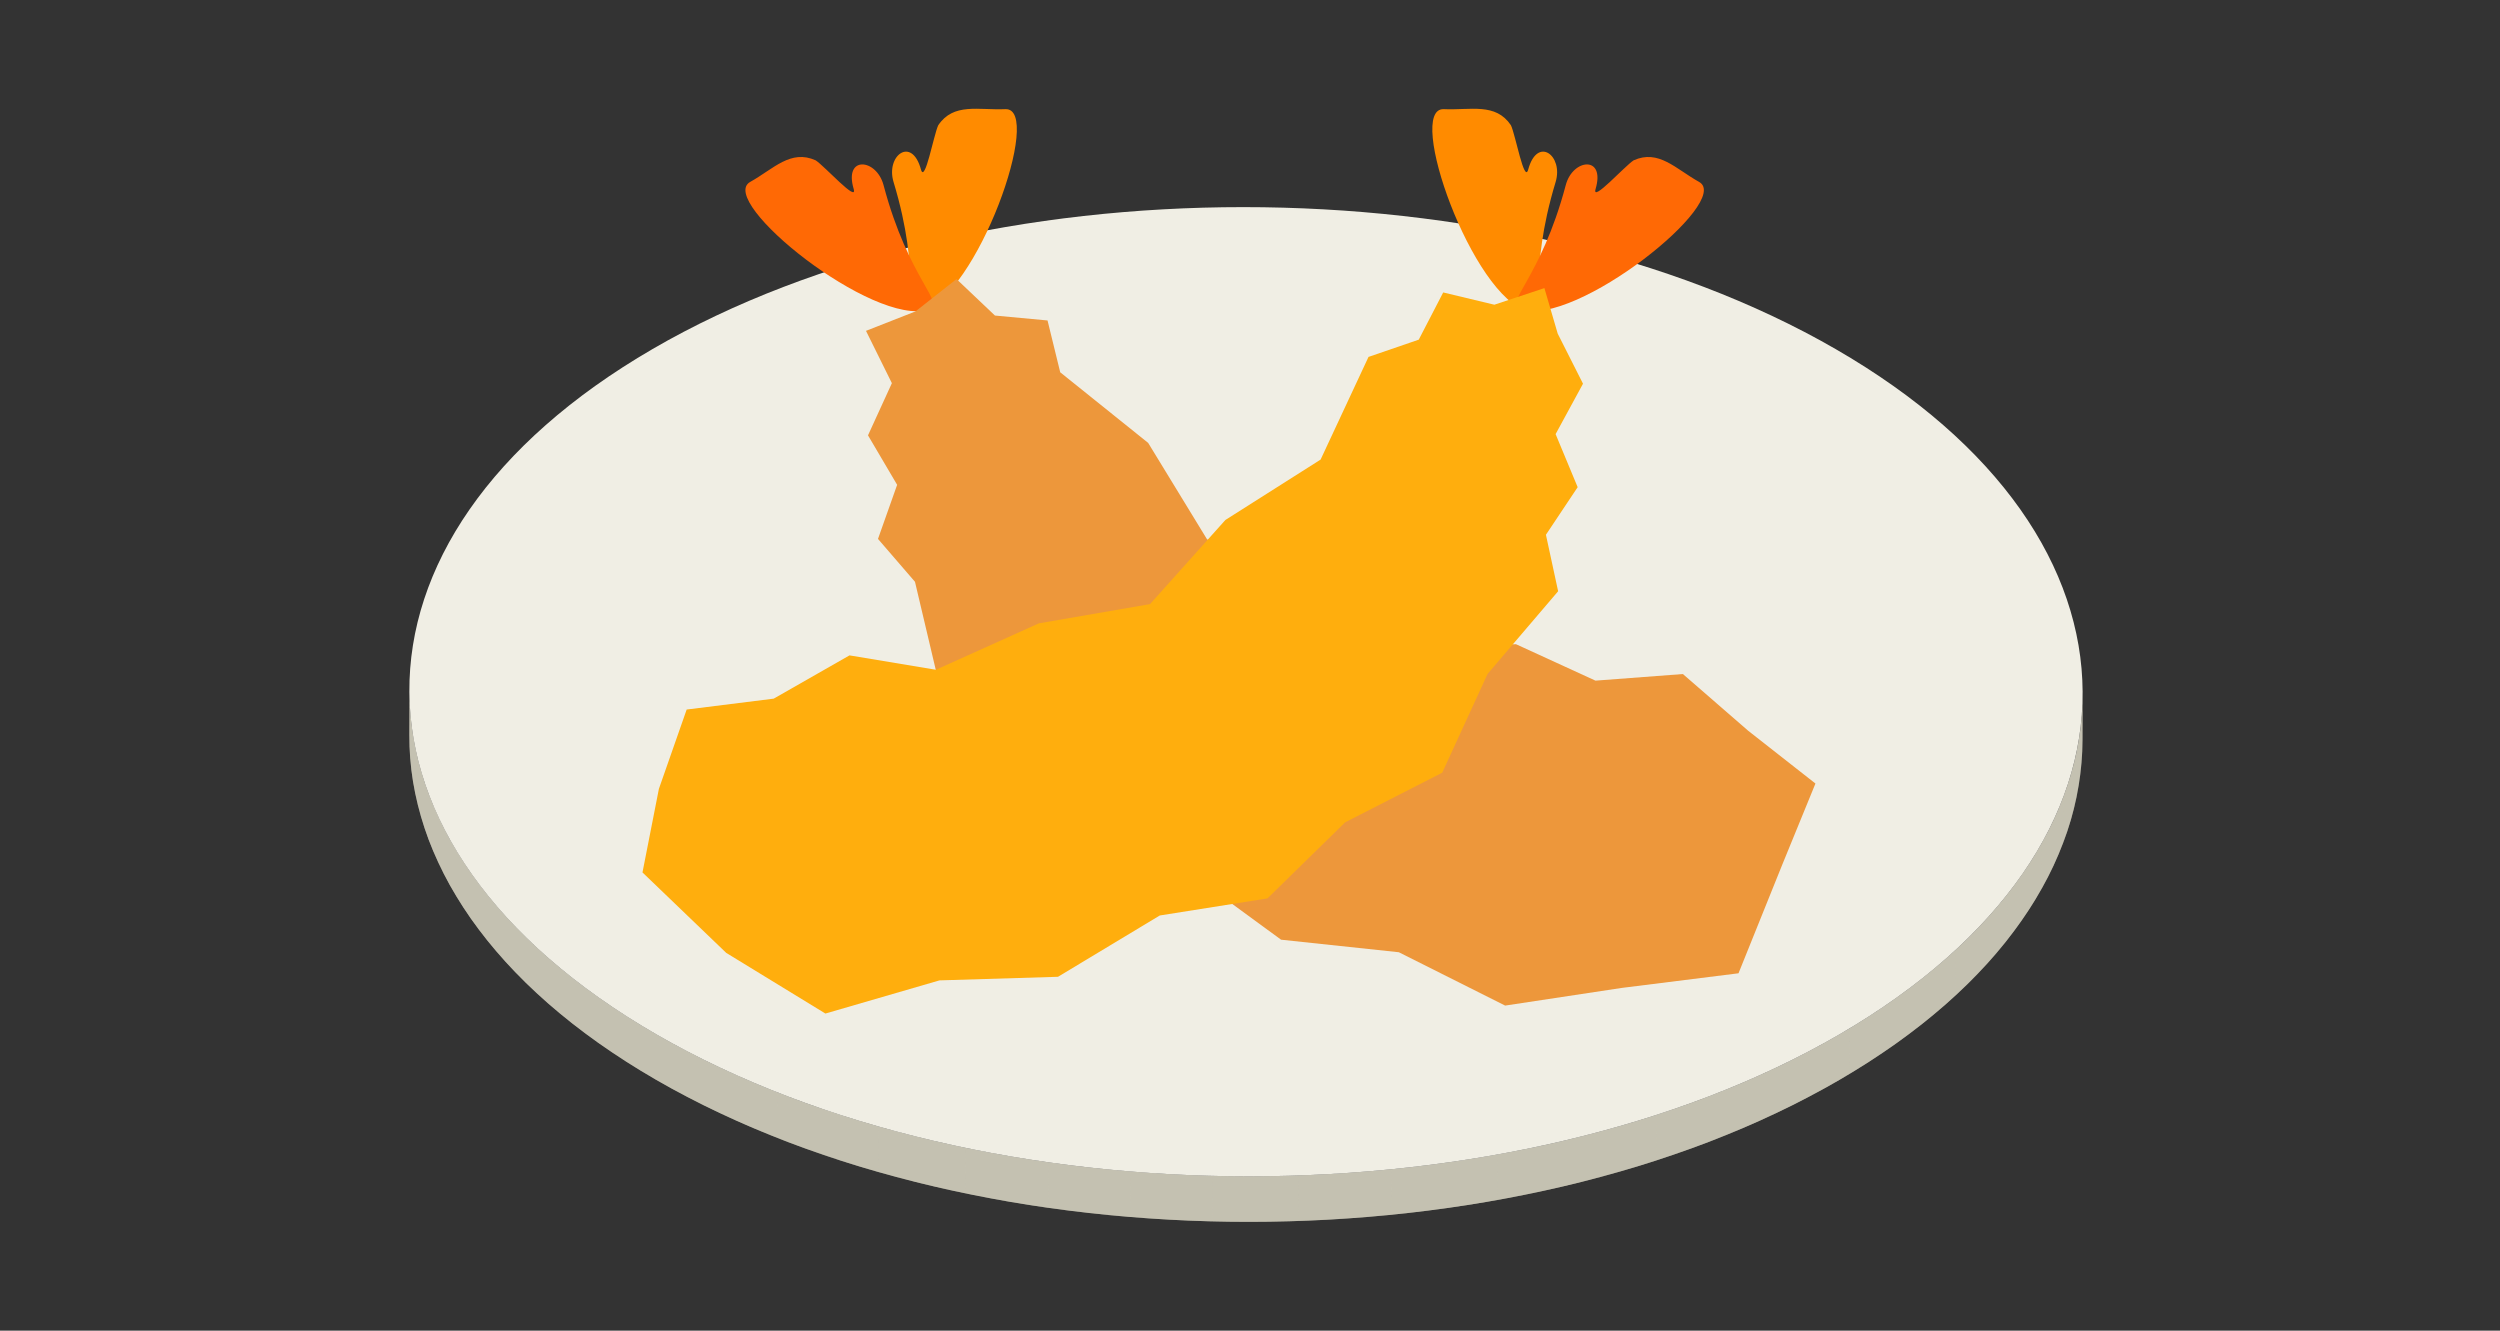 <svg width="124" height="66" viewBox="0 0 124 66" fill="none" xmlns="http://www.w3.org/2000/svg">
<rect x="0" y="0" width="124" height="66" fill="#333333" stroke="none"/>
<path d="M103.301 34.428L103.294 36.685C103.277 42.797 99.26 48.899 91.235 53.562C75.081 62.95 48.811 62.95 32.552 53.563C24.37 48.839 20.283 42.639 20.301 36.448L20.307 34.191C20.29 40.382 24.376 46.582 32.558 51.306C48.818 60.693 75.088 60.693 91.241 51.306C99.266 46.642 103.283 40.54 103.301 34.428Z" fill="#C4C1B1"/>
<mask id="mask0_3805_152560" style="mask-type:luminance" maskUnits="userSpaceOnUse" x="20" y="34" width="84" height="27">
<path d="M103.301 34.429L103.294 36.686C103.277 42.797 99.26 48.9 91.235 53.563C75.081 62.951 48.811 62.951 32.552 53.564C24.37 48.84 20.283 42.64 20.301 36.449L20.307 34.192C20.29 40.383 24.376 46.583 32.558 51.307C48.818 60.694 75.088 60.694 91.241 51.306C99.266 46.643 103.283 40.541 103.301 34.429Z" fill="white"/>
</mask>
<g mask="url(#mask0_3805_152560)">
<path d="M103.301 34.429L103.295 36.686C103.294 36.807 103.293 36.929 103.289 37.05L103.295 34.793C103.299 34.672 103.301 34.55 103.301 34.429Z" fill="#C4C1B1"/>
<path d="M103.294 34.794L103.288 37.051C103.265 37.846 103.174 38.641 103.016 39.431L103.022 37.174C103.18 36.384 103.271 35.589 103.294 34.794Z" fill="#C4C1B1"/>
<path d="M103.028 37.173L103.022 39.43C102.865 40.213 102.642 40.993 102.352 41.766L102.358 39.509C102.648 38.736 102.871 37.956 103.028 37.173Z" fill="#C4C1B1"/>
<path d="M102.354 39.511L102.347 41.768C102.049 42.562 101.681 43.35 101.242 44.127L101.249 41.87C101.687 41.093 102.056 40.305 102.354 39.511Z" fill="#C4C1B1"/>
<path d="M101.247 41.868L101.24 44.125C100.766 44.965 100.209 45.793 99.57 46.604L99.577 44.347C100.216 43.536 100.772 42.708 101.247 41.868Z" fill="#C4C1B1"/>
<path d="M99.58 44.349L99.574 46.605C98.828 47.553 97.97 48.477 97 49.373L97.006 47.116C97.976 46.221 98.834 45.296 99.58 44.349Z" fill="#C4C1B1"/>
<path d="M97.005 47.115L96.998 49.372C95.51 50.746 93.758 52.051 91.742 53.264L91.749 51.007C93.764 49.794 95.516 48.489 97.005 47.115Z" fill="#C4C1B1"/>
<path d="M91.749 51.008L91.742 53.265C91.575 53.365 91.406 53.465 91.236 53.564C88.467 55.173 85.402 56.506 82.141 57.563L82.147 55.306C85.408 54.249 88.474 52.916 91.242 51.307C91.413 51.208 91.582 51.108 91.749 51.008Z" fill="#C4C1B1"/>
<path d="M82.147 55.306L82.141 57.563C79.624 58.379 76.989 59.031 74.285 59.518L74.292 57.261C76.996 56.774 79.63 56.122 82.147 55.306Z" fill="#C4C1B1"/>
<path d="M74.291 57.261L74.285 59.518C72.545 59.831 70.777 60.077 68.992 60.255L68.999 57.998C70.784 57.82 72.552 57.574 74.291 57.261Z" fill="#C4C1B1"/>
<path d="M68.998 57.999L68.992 60.256C67.468 60.408 65.931 60.51 64.391 60.563L64.397 58.306C65.938 58.253 67.474 58.151 68.998 57.999Z" fill="#C4C1B1"/>
<path d="M64.396 58.305L64.39 60.562C62.975 60.61 61.557 60.617 60.141 60.581L60.147 58.324C61.563 58.36 62.982 58.353 64.396 58.305Z" fill="#C4C1B1"/>
<path d="M60.144 58.324L60.137 60.581C58.771 60.547 57.407 60.474 56.051 60.362L56.057 58.105C57.414 58.217 58.778 58.29 60.144 58.324Z" fill="#C4C1B1"/>
<path d="M56.06 58.107L56.053 60.364C54.7 60.252 53.353 60.102 52.02 59.913L52.026 57.656C53.359 57.845 54.706 57.995 56.06 58.107Z" fill="#C4C1B1"/>
<path d="M52.022 57.656L52.016 59.913C50.629 59.716 49.256 59.478 47.902 59.197L47.909 56.94C49.262 57.221 50.635 57.459 52.022 57.656Z" fill="#C4C1B1"/>
<path d="M47.913 56.941L47.907 59.198C46.438 58.893 44.992 58.54 43.578 58.137L43.584 55.88C44.999 56.283 46.444 56.637 47.913 56.941Z" fill="#C4C1B1"/>
<path d="M43.581 55.88L43.575 58.137C41.843 57.644 40.159 57.077 38.535 56.436L38.542 54.179C40.166 54.82 41.85 55.387 43.581 55.88Z" fill="#C4C1B1"/>
<path d="M38.546 54.178L38.539 56.434C36.431 55.602 34.425 54.645 32.552 53.564C24.37 48.84 20.283 42.64 20.301 36.449L20.307 34.192C20.29 40.383 24.376 46.583 32.558 51.307C34.431 52.388 36.437 53.345 38.546 54.178Z" fill="#C4C1B1"/>
</g>
<path d="M91.047 17.314C107.307 26.701 107.393 41.918 91.239 51.306C75.085 60.693 48.815 60.694 32.556 51.306C16.296 41.919 16.21 26.702 32.364 17.314C48.518 7.927 74.788 7.926 91.047 17.314Z" fill="#F0EEE4"/>
<path d="M49.862 5.414C48.534 5.474 47.297 5.081 46.536 6.214C46.309 6.696 45.875 9.123 45.68 8.408C45.222 6.728 43.924 7.723 44.32 9.027C45.734 13.677 44.751 15.678 45.664 15.451C48.454 14.759 51.795 5.326 49.862 5.414Z" fill="#FF8B00"/>
<path d="M37.21 9.023C38.371 8.376 39.217 7.392 40.459 7.954C40.907 8.245 42.552 10.081 42.342 9.371C41.848 7.701 43.475 7.864 43.824 9.182C45.067 13.88 46.956 15.065 46.06 15.353C43.323 16.231 35.52 9.966 37.21 9.023Z" fill="#FF6905"/>
<path d="M42.953 16.41L45.41 15.445L47.443 13.842L49.349 15.651L51.958 15.895L52.587 18.466L56.949 21.968L59.871 26.753L65.06 28.85L69.587 32.134L75.193 31.952L79.135 33.76L83.471 33.432L86.707 36.243L90.046 38.863L88.405 42.875L86.23 48.275L80.438 49.001L74.655 49.877L69.382 47.231L63.541 46.609L59.181 43.419L54.021 41.82L50.864 37.441L46.623 34.108L45.383 28.857L43.548 26.73L44.498 24.047L43.053 21.593L44.237 19.005L42.953 16.41Z" fill="#ED973B"/>
<path d="M71.617 5.414C72.945 5.474 74.183 5.081 74.943 6.214C75.171 6.696 75.605 9.123 75.799 8.408C76.257 6.728 77.555 7.723 77.159 9.027C75.746 13.677 76.729 15.678 75.815 15.451C73.025 14.759 69.684 5.326 71.617 5.414Z" fill="#FF8B00"/>
<path d="M84.275 9.023C83.113 8.376 82.267 7.392 81.025 7.954C80.578 8.245 78.932 10.081 79.142 9.371C79.636 7.701 78.009 7.864 77.661 9.182C76.417 13.88 74.528 15.065 75.425 15.353C78.161 16.231 85.965 9.966 84.275 9.023Z" fill="#FF6905"/>
<path d="M77.263 16.549L76.602 14.29L74.12 15.114L71.583 14.505L70.37 16.847L67.878 17.703L65.502 22.795L60.779 25.791L57.041 29.964L51.527 30.918L46.42 33.22L42.135 32.507L38.375 34.653L34.059 35.193L32.681 39.128L31.867 43.273L36.021 47.263L40.94 50.272L46.598 48.627L52.476 48.449L57.525 45.408L62.867 44.56L66.722 40.785L71.534 38.326L73.785 33.426L77.283 29.326L76.678 26.524L78.252 24.164L77.158 21.532L78.517 19.032L77.263 16.549Z" fill="#FFAE0D"/>
</svg>
